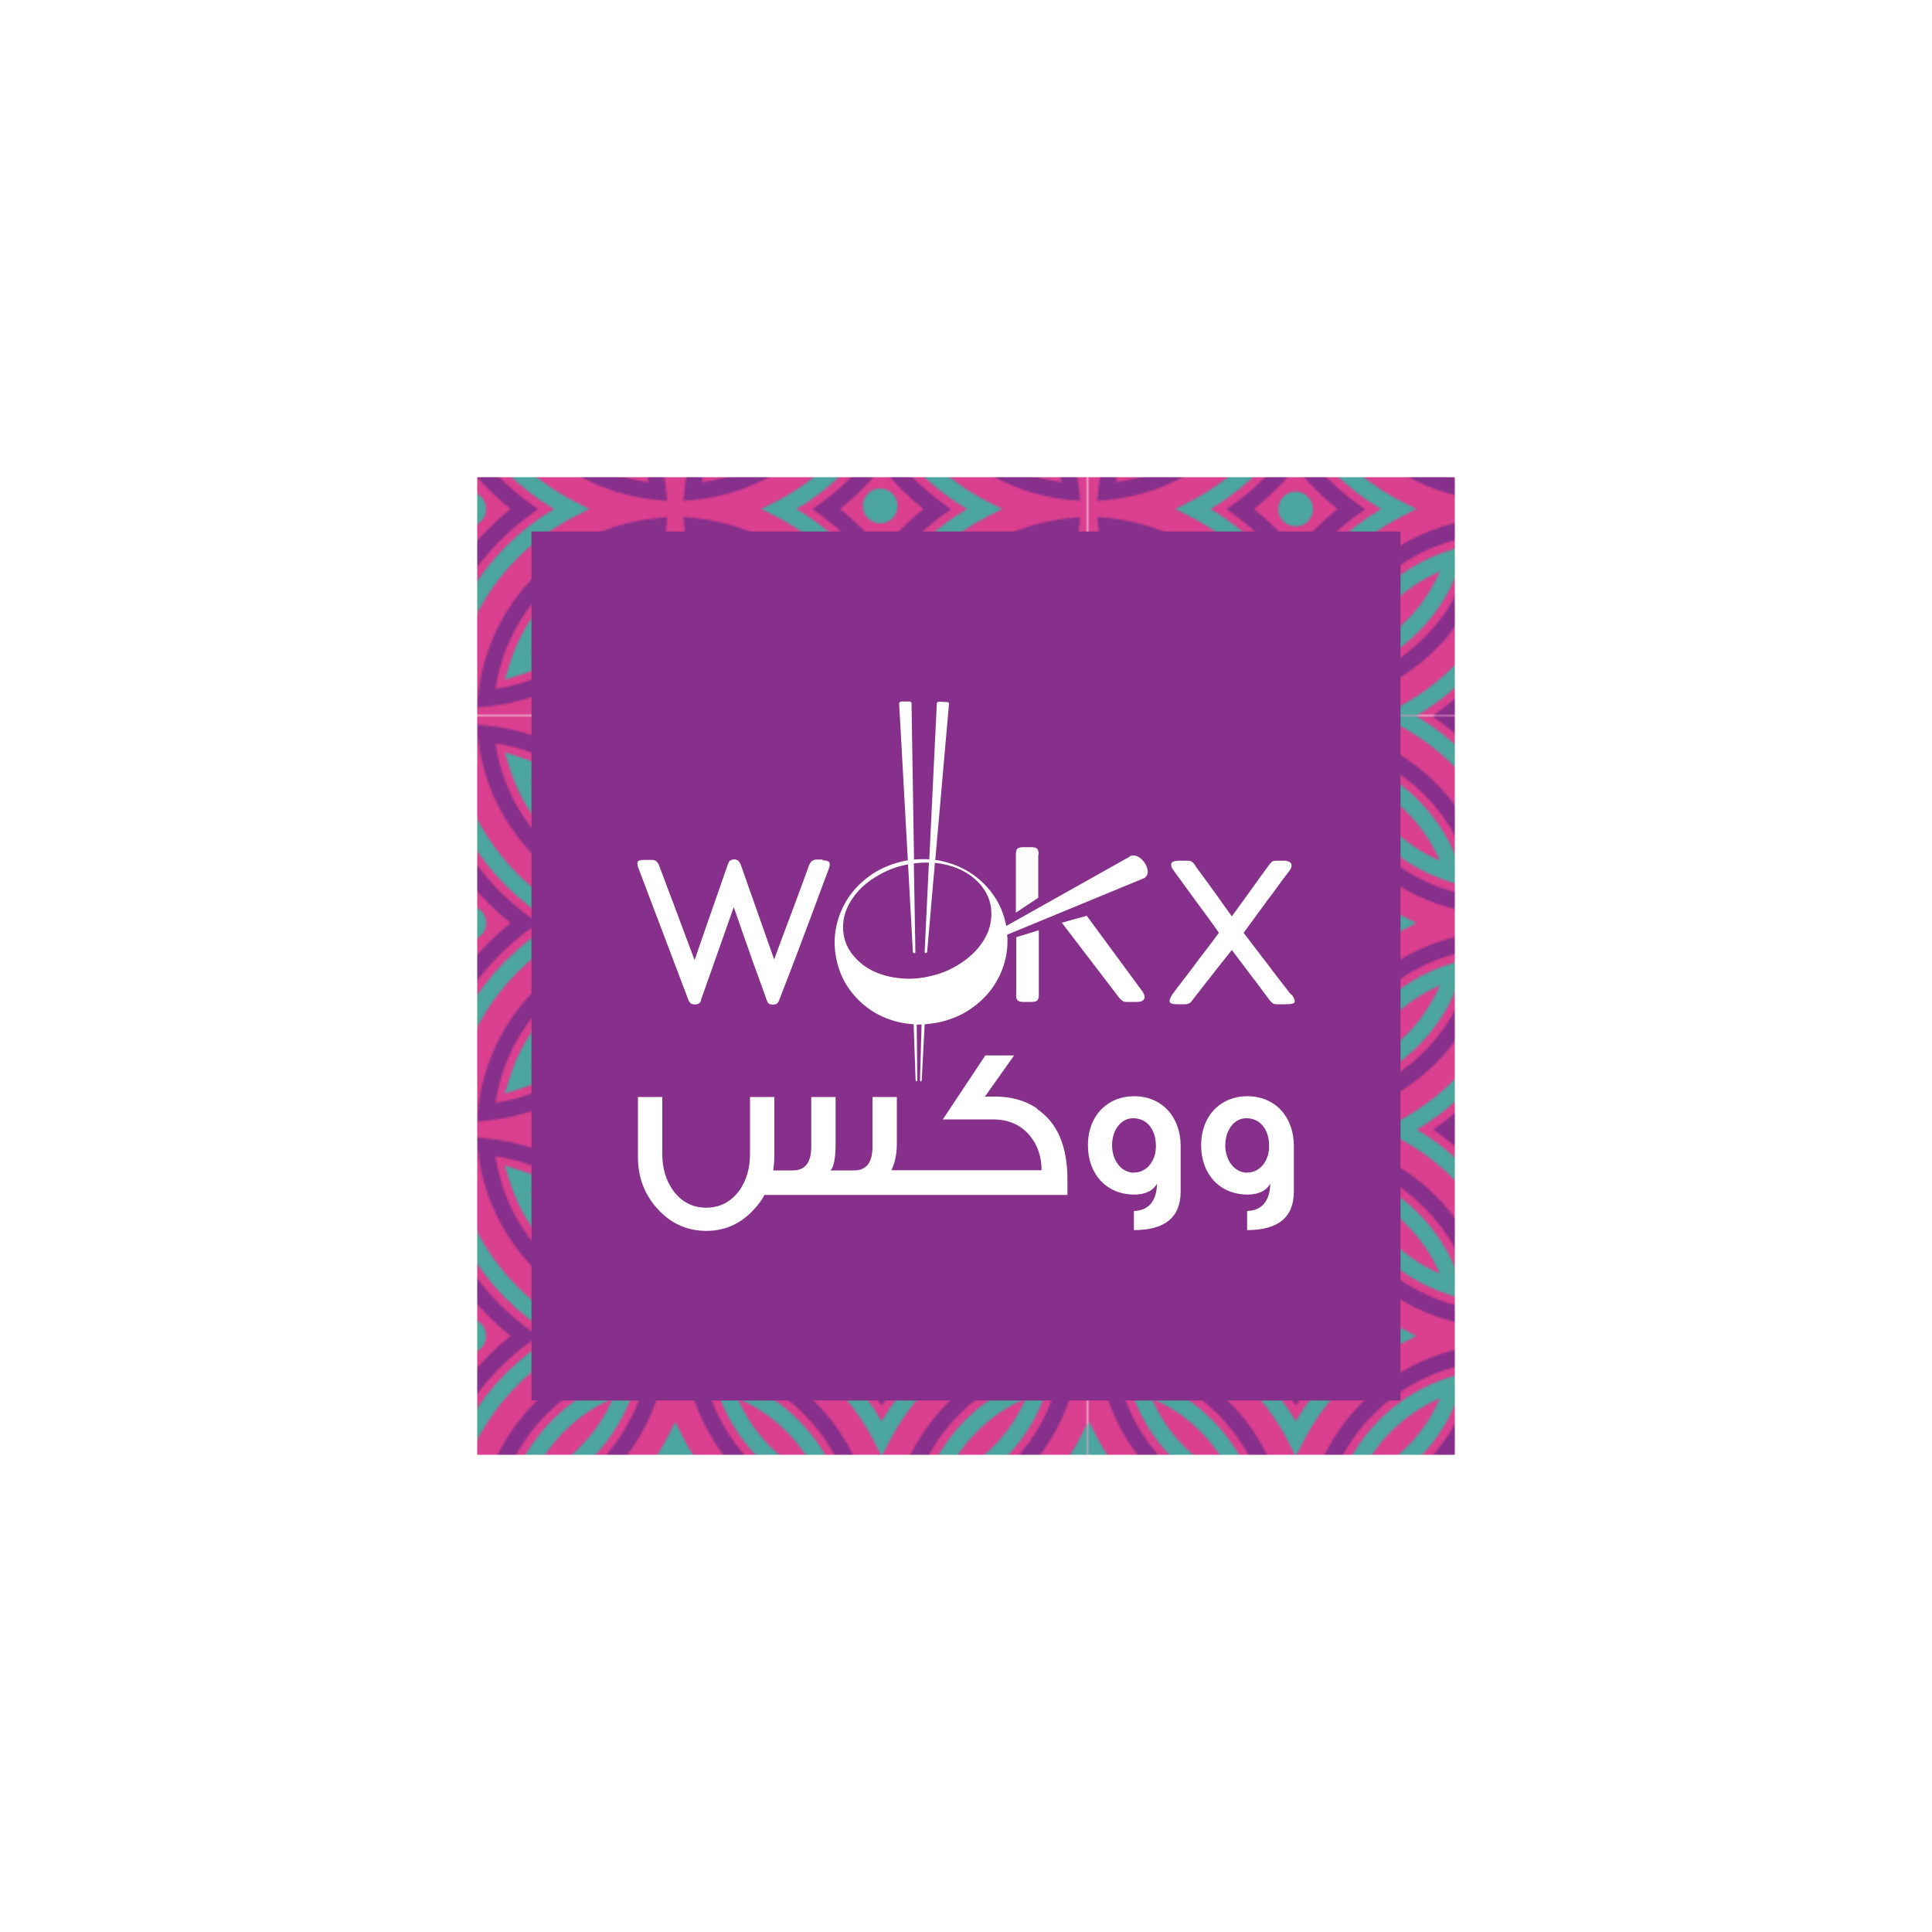 <?xml version="1.0" encoding="UTF-8"?>
<svg xmlns="http://www.w3.org/2000/svg" version="1.1" xmlns:xlink="http://www.w3.org/1999/xlink" viewBox="0 0 1000 1000">
  <defs>
    <style>
      .cls-1 {
        fill: url(#New_Pattern_Swatch_4);
      }

      .cls-2 {
        fill: #4ca59e;
      }

      .cls-3 {
        fill: #fff;
      }

      .cls-4 {
        fill: none;
      }

      .cls-5 {
        fill: #862f8b;
      }

      .cls-6 {
        fill: #da408f;
      }
    </style>
    <pattern id="New_Pattern_Swatch_4" data-name="New Pattern Swatch 4" x="0" y="0" width="427.5" height="427.5" patternTransform="translate(4415.4 6790.9)" patternUnits="userSpaceOnUse" viewBox="0 0 427.5 427.5">
      <g>
        <rect class="cls-4" width="427.5" height="427.5"/>
        <rect class="cls-6" x="0" y="0" width="427.5" height="427.5"/>
        <path class="cls-2" d="M4.2,54.9C15.3,33.1,33.4,14.9,55.3,3.8L62.9,0h0s-18.3,0-18.3,0c0,0,0,0,0,0C26.4,10.7,11.1,26,.4,44.1c-.1-.2-.3-.4-.4-.7v18.2l.4.8,3.8-7.5Z"/>
        <path class="cls-5" d="M3.8,31.2C11.6,20.6,21,11.3,31.6,3.5L36.2,0h0s-14.2,0-14.2,0c0,0,0,0,0,0C14,6.4,6.8,13.6.4,21.6c-.1-.2-.3-.3-.4-.5v14.2l.4.5,3.4-4.7Z"/>
        <path class="cls-2" d="M159.2,3.8c21.9,11.1,40,29.2,51.1,51.1l3.8,7.5,3.8-7.5c11.1-21.9,29.2-40,51.1-51.1L276.6,0h0s-18.3,0-18.3,0c0,0,0,0,0,0-18.1,10.7-33.4,26-44.1,44.1C203.4,26,188.1,10.7,170,0c0,0,0,0,0,0h-18.4s7.5,3.8,7.5,3.8Z"/>
        <path class="cls-5" d="M183,3.5c10.6,7.8,19.9,17.1,27.7,27.7l3.4,4.7,3.4-4.7c7.8-10.6,17.1-19.9,27.7-27.7L250,0h0s-14.2,0-14.2,0c0,0,0,0,0,0-8,6.4-15.2,13.6-21.6,21.6-6.4-8-13.6-15.2-21.6-21.6,0,0,0,0,0,0h-14.3s4.7,3.5,4.7,3.5Z"/>
        <path class="cls-2" d="M372.9,3.8c21.9,11.1,40,29.2,51.1,51.1l3.4,6.7v-18.2C416.8,25.7,401.6,10.6,383.8,0c0,0,0,0,0,0h-18.4s7.5,3.8,7.5,3.8Z"/>
        <path class="cls-5" d="M396.7,3.5c10.6,7.8,19.9,17.1,27.7,27.7l3,4.1v-14.2c-6.3-7.8-13.4-14.9-21.2-21.1,0,0,0,0,0,0h-14.3s4.7,3.5,4.7,3.5Z"/>
        <path class="cls-5" d="M9.7,102.2c23.8-2.2,46.2-12.7,63.2-29.7,17-17,27.5-39.4,29.7-63.2l.5-5.1-5.1.5c-23.8,2.2-46.2,12.7-63.2,29.7C17.8,51.3,7.3,73.8,5.1,97.6l-.5,5.1,5.1-.5ZM14.2,93.1C20.3,52.1,52.5,19.9,93.4,13.9c-6,40.9-38.2,73.2-79.2,79.2Z"/>
        <path class="cls-2" d="M26.8,85.9c28.5-8.7,50.8-31,59.5-59.5l2.4-7.7-7.7,2.4c-28.5,8.7-50.8,31-59.5,59.5l-2.4,7.7,7.7-2.4ZM32.7,74.6c8.2-19,23.3-34.1,42.3-42.3-8.2,19-23.3,34.1-42.3,42.3Z"/>
        <path class="cls-5" d="M209.4,97.6c-2.2-23.8-12.7-46.2-29.7-63.2-17-17-39.4-27.5-63.2-29.7l-5.1-.5.5,5.1c2.2,23.8,12.7,46.2,29.7,63.2,17,17,39.4,27.5,63.2,29.7l5.1.5-.5-5.1ZM200.3,93.1c-40.9-6-73.2-38.2-79.2-79.2,40.9,6,73.2,38.2,79.2,79.2Z"/>
        <path class="cls-2" d="M193.1,80.5c-8.7-28.5-31-50.8-59.5-59.5l-7.7-2.4,2.4,7.7c8.7,28.5,31,50.8,59.5,59.5l7.7,2.4-2.4-7.7ZM181.8,74.6c-19-8.2-34.1-23.3-42.3-42.3,19,8.2,34.1,23.3,42.3,42.3Z"/>
        <path class="cls-2" d="M111.1,161.8c11.1-21.9,29.2-40,51.1-51.1l7.5-3.8-7.5-3.8c-21.9-11.1-40-29.2-51.1-51.1l-3.8-7.5-3.8,7.5c-11.1,21.9-29.2,40-51.1,51.1l-7.5,3.8,7.5,3.8c21.9,11.1,40,29.2,51.1,51.1l3.8,7.5,3.8-7.5ZM107.3,62.8c10.7,18.1,26,33.4,44.1,44.1-18.1,10.7-33.4,26-44.1,44.1-10.7-18.1-26-33.4-44.1-44.1,18.1-10.7,33.4-26,44.1-44.1Z"/>
        <path class="cls-5" d="M110.7,138c7.8-10.6,17.1-19.9,27.7-27.7l4.7-3.4-4.7-3.4c-10.6-7.8-19.9-17.1-27.7-27.7l-3.4-4.7-3.4,4.7c-7.8,10.6-17.1,19.9-27.7,27.7l-4.7,3.4,4.7,3.4c10.6,7.8,19.9,17.1,27.7,27.7l3.4,4.7,3.4-4.7ZM107.3,85.3c6.4,8,13.6,15.2,21.6,21.6-8,6.4-15.2,13.6-21.6,21.6-6.4-8-13.6-15.2-21.6-21.6,8-6.4,15.2-13.6,21.6-21.6Z"/>
        <path class="cls-5" d="M223.5,102.2c23.8-2.2,46.2-12.7,63.2-29.7,17-17,27.5-39.4,29.7-63.2l.5-5.1-5.1.5c-23.8,2.2-46.2,12.7-63.2,29.7-17,17-27.5,39.4-29.7,63.2l-.5,5.1,5.1-.5ZM228,93.1c6-40.9,38.2-73.2,79.2-79.2-6,40.9-38.2,73.2-79.2,79.2Z"/>
        <path class="cls-2" d="M240.5,85.9c28.5-8.7,50.8-31,59.5-59.5l2.4-7.7-7.7,2.4c-28.5,8.7-50.8,31-59.5,59.5l-2.4,7.7,7.7-2.4ZM246.4,74.6c8.2-19,23.3-34.1,42.3-42.3-8.2,19-23.3,34.1-42.3,42.3Z"/>
        <path class="cls-5" d="M423.2,97.6c-2.2-23.8-12.7-46.2-29.7-63.2-17-17-39.4-27.5-63.2-29.7l-5.1-.5.5,5.1c2.2,23.8,12.7,46.2,29.7,63.2,17,17,39.4,27.5,63.2,29.7l5.1.5-.5-5.1ZM414,93.1c-40.9-6-73.2-38.2-79.2-79.2,40.9,6,73.2,38.2,79.2,79.2Z"/>
        <path class="cls-2" d="M406.8,80.5c-8.7-28.5-31-50.8-59.5-59.5l-7.7-2.4,2.4,7.7c8.7,28.5,31,50.8,59.5,59.5l7.7,2.4-2.4-7.7ZM395.6,74.6c-19-8.2-34.1-23.3-42.3-42.3,19,8.2,34.1,23.3,42.3,42.3Z"/>
        <path class="cls-2" d="M324.8,161.8c11.1-21.9,29.2-40,51.1-51.1l7.5-3.8-7.5-3.8c-21.9-11.1-40-29.2-51.1-51.1l-3.8-7.5-3.8,7.5c-11.1,21.9-29.2,40-51.1,51.1l-7.5,3.8,7.5,3.8c21.9,11.1,40,29.2,51.1,51.1l3.8,7.5,3.8-7.5ZM321,62.8c10.7,18.1,26,33.4,44.1,44.1-18.1,10.7-33.4,26-44.1,44.1-10.7-18.1-26-33.4-44.1-44.1,18.1-10.7,33.4-26,44.1-44.1Z"/>
        <path class="cls-5" d="M324.4,138c7.8-10.6,17.1-19.9,27.7-27.7l4.7-3.4-4.7-3.4c-10.6-7.8-19.9-17.1-27.7-27.7l-3.4-4.7-3.4,4.7c-7.8,10.6-17.1,19.9-27.7,27.7l-4.7,3.4,4.7,3.4c10.6,7.8,19.9,17.1,27.7,27.7l3.4,4.7,3.4-4.7ZM321,85.3c6.4,8,13.6,15.2,21.6,21.6-8,6.4-15.2,13.6-21.6,21.6-6.4-8-13.6-15.2-21.6-21.6,8-6.4,15.2-13.6,21.6-21.6Z"/>
        <path class="cls-5" d="M102.6,204.4c-2.2-23.8-12.7-46.2-29.7-63.2-17-17-39.4-27.5-63.2-29.7l-5.1-.5.5,5.1c2.2,23.8,12.7,46.2,29.7,63.2,17,17,39.4,27.5,63.2,29.7l5.1.5-.5-5.1ZM93.4,199.9c-40.9-6-73.2-38.2-79.2-79.2,40.9,6,73.2,38.2,79.2,79.2Z"/>
        <path class="cls-2" d="M86.2,187.4c-8.7-28.5-31-50.8-59.5-59.5l-7.7-2.4,2.4,7.7c8.7,28.5,31,50.8,59.5,59.5l7.7,2.4-2.4-7.7ZM75,181.5c-19-8.2-34.1-23.3-42.3-42.3,19,8.2,34.1,23.3,42.3,42.3Z"/>
        <path class="cls-2" d="M4.2,268.7c11.1-21.9,29.2-40,51.1-51.1l7.5-3.8-7.5-3.8c-21.9-11.1-40-29.2-51.1-51.1l-3.8-7.5-.4.8v18.2c.1-.2.3-.4.4-.7,10.7,18.1,26,33.4,44.1,44.1-18.1,10.7-33.4,26-44.1,44.1-.1-.2-.3-.4-.4-.7v18.2l.4.8,3.8-7.5Z"/>
        <path class="cls-5" d="M3.8,244.9c7.8-10.6,17.1-19.9,27.7-27.7l4.7-3.4-4.7-3.4c-10.6-7.8-19.9-17.1-27.7-27.7l-3.4-4.7-.4.5v14.2c.1-.2.3-.3.4-.5,6.4,8,13.6,15.2,21.6,21.6-8,6.4-15.2,13.6-21.6,21.6-.1-.2-.3-.3-.4-.5v14.2l.4.5,3.4-4.7Z"/>
        <path class="cls-5" d="M316.3,204.4c-2.2-23.8-12.7-46.2-29.7-63.2-17-17-39.4-27.5-63.2-29.7l-5.1-.5.5,5.1c2.2,23.8,12.7,46.2,29.7,63.2,17,17,39.4,27.5,63.2,29.7l5.1.5-.5-5.1ZM307.2,199.9c-40.9-6-73.2-38.2-79.2-79.2,40.9,6,73.2,38.2,79.2,79.2Z"/>
        <path class="cls-2" d="M300,187.4c-8.7-28.5-31-50.8-59.5-59.5l-7.7-2.4,2.4,7.7c8.7,28.5,31,50.8,59.5,59.5l7.7,2.4-2.4-7.7ZM288.7,181.5c-19-8.2-34.1-23.3-42.3-42.3,19,8.2,34.1,23.3,42.3,42.3Z"/>
        <path class="cls-5" d="M116.6,209.1c23.8-2.2,46.2-12.7,63.2-29.7,17-17,27.5-39.4,29.7-63.2l.5-5.1-5.1.5c-23.8,2.2-46.2,12.7-63.2,29.7-17,17-27.5,39.4-29.7,63.2l-.5,5.1,5.1-.5ZM121.1,199.9c6-40.9,38.2-73.2,79.2-79.2-6,40.9-38.2,73.2-79.2,79.2Z"/>
        <path class="cls-2" d="M133.6,192.7c28.5-8.7,50.8-31,59.5-59.5l2.4-7.7-7.7,2.4c-28.5,8.7-50.8,31-59.5,59.5l-2.4,7.7,7.7-2.4ZM139.6,181.5c8.2-19,23.3-34.1,42.3-42.3-8.2,19-23.3,34.1-42.3,42.3Z"/>
        <path class="cls-2" d="M217.9,268.7c11.1-21.9,29.2-40,51.1-51.1l7.5-3.8-7.5-3.8c-21.9-11.1-40-29.2-51.1-51.1l-3.8-7.5-3.8,7.5c-11.1,21.9-29.2,40-51.1,51.1l-7.5,3.8,7.5,3.8c21.9,11.1,40,29.2,51.1,51.1l3.8,7.5,3.8-7.5ZM214.1,169.7c10.7,18.1,26,33.4,44.1,44.1-18.1,10.7-33.4,26-44.1,44.1-10.7-18.1-26-33.4-44.1-44.1,18.1-10.7,33.4-26,44.1-44.1Z"/>
        <path class="cls-5" d="M217.6,244.9c7.8-10.6,17.1-19.9,27.7-27.7l4.7-3.4-4.7-3.4c-10.6-7.8-19.9-17.1-27.7-27.7l-3.4-4.7-3.4,4.7c-7.8,10.6-17.1,19.9-27.7,27.7l-4.7,3.4,4.7,3.4c10.6,7.8,19.9,17.1,27.7,27.7l3.4,4.7,3.4-4.7ZM214.1,192.2c6.4,8,13.6,15.2,21.6,21.6-8,6.4-15.2,13.6-21.6,21.6-6.4-8-13.6-15.2-21.6-21.6,8-6.4,15.2-13.6,21.6-21.6Z"/>
        <path class="cls-5" d="M330.3,209.1c23.8-2.2,46.2-12.7,63.2-29.7,17-17,27.5-39.4,29.7-63.2l.5-5.1-5.1.5c-23.8,2.2-46.2,12.7-63.2,29.7-17,17-27.5,39.4-29.7,63.2l-.5,5.1,5.1-.5ZM334.8,199.9c6-40.9,38.2-73.2,79.2-79.2-6,40.9-38.2,73.2-79.2,79.2Z"/>
        <path class="cls-2" d="M347.4,192.7c28.5-8.7,50.8-31,59.5-59.5l2.4-7.7-7.7,2.4c-28.5,8.7-50.8,31-59.5,59.5l-2.4,7.7,7.7-2.4ZM353.3,181.5c8.2-19,23.3-34.1,42.3-42.3-8.2,19-23.3,34.1-42.3,42.3Z"/>
        <path class="cls-2" d="M372.9,209.9l-7.5,3.8,7.5,3.8c21.9,11.1,40,29.2,51.1,51.1l3.4,6.7v-18.2c-10.7-17.8-25.8-32.9-43.7-43.4,17.9-10.6,33-25.6,43.7-43.4v-18.2l-3.4,6.7c-11.1,21.9-29.2,40-51.1,51.1Z"/>
        <path class="cls-5" d="M396.7,210.3l-4.7,3.4,4.7,3.4c10.6,7.8,19.9,17.1,27.7,27.7l3,4.1v-14.2c-6.3-7.8-13.4-14.9-21.2-21.1,7.8-6.3,14.9-13.3,21.2-21.1v-14.2l-3,4.1c-7.8,10.6-17.1,19.9-27.7,27.7Z"/>
        <path class="cls-5" d="M9.7,315.9c23.8-2.2,46.2-12.7,63.2-29.7,17-17,27.5-39.4,29.7-63.2l.5-5.1-5.1.5c-23.8,2.2-46.2,12.7-63.2,29.7-17,17-27.5,39.4-29.7,63.2l-.5,5.1,5.1-.5ZM14.2,306.8c6-40.9,38.2-73.2,79.2-79.2-6,40.9-38.2,73.2-79.2,79.2Z"/>
        <path class="cls-2" d="M26.8,299.6c28.5-8.7,50.8-31,59.5-59.5l2.4-7.7-7.7,2.4c-28.5,8.7-50.8,31-59.5,59.5l-2.4,7.7,7.7-2.4ZM32.7,288.3c8.2-19,23.3-34.1,42.3-42.3-8.2,19-23.3,34.1-42.3,42.3Z"/>
        <path class="cls-5" d="M209.4,311.3c-2.2-23.8-12.7-46.2-29.7-63.2-17-17-39.4-27.5-63.2-29.7l-5.1-.5.5,5.1c2.2,23.8,12.7,46.2,29.7,63.2,17,17,39.4,27.5,63.2,29.7l5.1.5-.5-5.1ZM200.3,306.8c-40.9-6-73.2-38.2-79.2-79.2,40.9,6,73.2,38.2,79.2,79.2Z"/>
        <path class="cls-2" d="M193.1,294.3c-8.7-28.5-31-50.8-59.5-59.5l-7.7-2.4,2.4,7.7c8.7,28.5,31,50.8,59.5,59.5l7.7,2.4-2.4-7.7ZM181.8,288.3c-19-8.2-34.1-23.3-42.3-42.3,19,8.2,34.1,23.3,42.3,42.3Z"/>
        <path class="cls-2" d="M111.1,375.5c11.1-21.9,29.2-40,51.1-51.1l7.5-3.8-7.5-3.8c-21.9-11.1-40-29.2-51.1-51.1l-3.8-7.5-3.8,7.5c-11.1,21.9-29.2,40-51.1,51.1l-7.5,3.8,7.5,3.8c21.9,11.1,40,29.2,51.1,51.1l3.8,7.5,3.8-7.5ZM107.3,276.5c10.7,18.1,26,33.4,44.1,44.1-18.1,10.7-33.4,26-44.1,44.1-10.7-18.1-26-33.4-44.1-44.1,18.1-10.7,33.4-26,44.1-44.1Z"/>
        <path class="cls-5" d="M110.7,351.8c7.8-10.6,17.1-19.9,27.7-27.7l4.7-3.4-4.7-3.4c-10.6-7.8-19.9-17.1-27.7-27.7l-3.4-4.7-3.4,4.7c-7.8,10.6-17.1,19.9-27.7,27.7l-4.7,3.4,4.7,3.4c10.6,7.8,19.9,17.1,27.7,27.7l3.4,4.7,3.4-4.7ZM107.3,299c6.4,8,13.6,15.2,21.6,21.6-8,6.4-15.2,13.6-21.6,21.6-6.4-8-13.6-15.2-21.6-21.6,8-6.4,15.2-13.6,21.6-21.6Z"/>
        <path class="cls-5" d="M223.5,315.9c23.8-2.2,46.2-12.7,63.2-29.7,17-17,27.5-39.4,29.7-63.2l.5-5.1-5.1.5c-23.8,2.2-46.2,12.7-63.2,29.7-17,17-27.5,39.4-29.7,63.2l-.5,5.1,5.1-.5ZM228,306.8c6-40.9,38.2-73.2,79.2-79.2-6,40.9-38.2,73.2-79.2,79.2Z"/>
        <path class="cls-2" d="M240.5,299.6c28.5-8.7,50.8-31,59.5-59.5l2.4-7.7-7.7,2.4c-28.5,8.7-50.8,31-59.5,59.5l-2.4,7.7,7.7-2.4ZM246.4,288.3c8.2-19,23.3-34.1,42.3-42.3-8.2,19-23.3,34.1-42.3,42.3Z"/>
        <path class="cls-5" d="M423.2,311.3c-2.2-23.8-12.7-46.2-29.7-63.2-17-17-39.4-27.5-63.2-29.7l-5.1-.5.5,5.1c2.2,23.8,12.7,46.2,29.7,63.2,17,17,39.4,27.5,63.2,29.7l5.1.5-.5-5.1ZM414,306.8c-40.9-6-73.2-38.2-79.2-79.2,40.9,6,73.2,38.2,79.2,79.2Z"/>
        <path class="cls-2" d="M406.8,294.3c-8.7-28.5-31-50.8-59.5-59.5l-7.7-2.4,2.4,7.7c8.7,28.5,31,50.8,59.5,59.5l7.7,2.4-2.4-7.7ZM395.6,288.3c-19-8.2-34.1-23.3-42.3-42.3,19,8.2,34.1,23.3,42.3,42.3Z"/>
        <path class="cls-2" d="M324.8,375.5c11.1-21.9,29.2-40,51.1-51.1l7.5-3.8-7.5-3.8c-21.9-11.1-40-29.2-51.1-51.1l-3.8-7.5-3.8,7.5c-11.1,21.9-29.2,40-51.1,51.1l-7.5,3.8,7.5,3.8c21.9,11.1,40,29.2,51.1,51.1l3.8,7.5,3.8-7.5ZM321,276.5c10.7,18.1,26,33.4,44.1,44.1-18.1,10.7-33.4,26-44.1,44.1-10.7-18.1-26-33.4-44.1-44.1,18.1-10.7,33.4-26,44.1-44.1Z"/>
        <path class="cls-5" d="M324.4,351.8c7.8-10.6,17.1-19.9,27.7-27.7l4.7-3.4-4.7-3.4c-10.6-7.8-19.9-17.1-27.7-27.7l-3.4-4.7-3.4,4.7c-7.8,10.6-17.1,19.9-27.7,27.7l-4.7,3.4,4.7,3.4c10.6,7.8,19.9,17.1,27.7,27.7l3.4,4.7,3.4-4.7ZM321,299c6.4,8,13.6,15.2,21.6,21.6-8,6.4-15.2,13.6-21.6,21.6-6.4-8-13.6-15.2-21.6-21.6,8-6.4,15.2-13.6,21.6-21.6Z"/>
        <path class="cls-5" d="M102.6,418.1c-2.2-23.8-12.7-46.2-29.7-63.2-17-17-39.4-27.5-63.2-29.7l-5.1-.5.5,5.1c2.2,23.8,12.7,46.2,29.7,63.2,17,17,39.4,27.5,63.2,29.7l5.1.5-.5-5.1ZM93.4,413.7c-40.9-6-73.2-38.2-79.2-79.2,40.9,6,73.2,38.2,79.2,79.2Z"/>
        <path class="cls-2" d="M86.2,401.1c-8.7-28.5-31-50.8-59.5-59.5l-7.7-2.4,2.4,7.7c8.7,28.5,31,50.8,59.5,59.5l7.7,2.4-2.4-7.7ZM75,395.2c-19-8.2-34.1-23.3-42.3-42.3,19,8.2,34.1,23.3,42.3,42.3Z"/>
        <path class="cls-2" d="M4.2,372.6l-3.8-7.5-.4.8v18.2c.1-.2.3-.4.4-.7,10.7,18.1,26,33.4,44.1,44.1h18.3l-7.5-3.8c-21.9-11.1-40-29.2-51.1-51.1Z"/>
        <path class="cls-5" d="M3.8,396.3l-3.4-4.7-.4.5v14.2c.1-.2.3-.3.4-.5,6.4,8,13.6,15.2,21.6,21.6h14.2l-4.6-3.4c-10.6-7.8-19.9-17.1-27.7-27.7Z"/>
        <path class="cls-5" d="M316.3,418.1c-2.2-23.8-12.7-46.2-29.7-63.2-17-17-39.4-27.5-63.2-29.7l-5.1-.5.5,5.1c2.2,23.8,12.7,46.2,29.7,63.2,17,17,39.4,27.5,63.2,29.7l5.1.5-.5-5.1ZM307.2,413.7c-40.9-6-73.2-38.2-79.2-79.2,40.9,6,73.2,38.2,79.2,79.2Z"/>
        <path class="cls-2" d="M300,401.1c-8.7-28.5-31-50.8-59.5-59.5l-7.7-2.4,2.4,7.7c8.7,28.5,31,50.8,59.5,59.5l7.7,2.4-2.4-7.7ZM288.7,395.2c-19-8.2-34.1-23.3-42.3-42.3,19,8.2,34.1,23.3,42.3,42.3Z"/>
        <path class="cls-5" d="M116.6,422.8c23.8-2.2,46.2-12.7,63.2-29.7,17-17,27.5-39.4,29.7-63.2l.5-5.1-5.1.5c-23.8,2.2-46.2,12.7-63.2,29.7-17,17-27.5,39.4-29.7,63.2l-.5,5.1,5.1-.5ZM121.1,413.7c6-40.9,38.2-73.2,79.2-79.2-6,40.9-38.2,73.2-79.2,79.2Z"/>
        <path class="cls-2" d="M133.6,406.5c28.5-8.7,50.8-31,59.5-59.5l2.4-7.7-7.7,2.4c-28.5,8.7-50.8,31-59.5,59.5l-2.4,7.7,7.7-2.4ZM139.6,395.2c8.2-19,23.3-34.1,42.3-42.3-8.2,19-23.3,34.1-42.3,42.3Z"/>
        <path class="cls-2" d="M217.9,372.6l-3.8-7.5-3.8,7.5c-11.1,21.9-29.2,40-51.1,51.1l-7.5,3.8h18.3c18.1-10.7,33.4-26,44.1-44.1,10.7,18.1,26,33.4,44.1,44.1h18.3l-7.5-3.8c-21.9-11.1-40-29.2-51.1-51.1Z"/>
        <path class="cls-5" d="M217.6,396.3l-3.4-4.7-3.4,4.7c-7.8,10.6-17.1,19.9-27.7,27.7l-4.6,3.4h14.2c8-6.4,15.2-13.6,21.6-21.6,6.4,8,13.6,15.2,21.6,21.6h14.2l-4.6-3.4c-10.6-7.8-19.9-17.1-27.7-27.7Z"/>
        <path class="cls-5" d="M330.3,422.8c23.8-2.2,46.2-12.7,63.2-29.7,17-17,27.5-39.4,29.7-63.2l.5-5.1-5.1.5c-23.8,2.2-46.2,12.7-63.2,29.7-17,17-27.5,39.4-29.7,63.2l-.5,5.1,5.1-.5ZM334.8,413.7c6-40.9,38.2-73.2,79.2-79.2-6,40.9-38.2,73.2-79.2,79.2Z"/>
        <path class="cls-2" d="M347.4,406.5c28.5-8.7,50.8-31,59.5-59.5l2.4-7.7-7.7,2.4c-28.5,8.7-50.8,31-59.5,59.5l-2.4,7.7,7.7-2.4ZM353.3,395.2c8.2-19,23.3-34.1,42.3-42.3-8.2,19-23.3,34.1-42.3,42.3Z"/>
        <path class="cls-2" d="M372.9,423.7l-7.5,3.8h18.3c17.9-10.6,33-25.6,43.7-43.4v-18.2l-3.4,6.7c-11.1,21.9-29.2,40-51.1,51.1Z"/>
        <path class="cls-5" d="M396.7,424l-4.6,3.4h14.2c7.8-6.3,14.9-13.3,21.2-21.1v-14.2l-3,4.1c-7.8,10.6-17.1,19.9-27.7,27.7Z"/>
        <path class="cls-2" d="M9.4,213.8c0-5-4-9-9-9s-.3,0-.4,0v18c.1,0,.3,0,.4,0,5,0,9-4,9-9Z"/>
        <path class="cls-2" d="M9.4,0s0,0,0,0H0v9c.1,0,.3,0,.4,0C5.4,9.1,9.4,5,9.4,0Z"/>
        <path class="cls-2" d="M214.1,9.1c5,0,9-4,9-9s0,0,0,0h-18.1s0,0,0,0c0,5,4,9,9,9Z"/>
        <path class="cls-2" d="M427.5,9V0h-8.6s0,0,0,0c0,4.9,3.8,8.8,8.6,9Z"/>
        <circle class="cls-2" cx="321" cy="106.9" r="9" transform="translate(79.8 344.1) rotate(-62.9)"/>
        <circle class="cls-2" cx="107.3" cy="106.9" r="9" transform="translate(-33.8 161.9) rotate(-66.2)"/>
        <circle class="cls-2" cx="107.3" cy="320.6" r="9" transform="translate(-229.4 289.4) rotate(-66.2)"/>
        <circle class="cls-2" cx="320.2" cy="319" r="9"/>
        <path class="cls-2" d="M418.8,427.5h8.6v-9c-4.8.2-8.6,4.1-8.6,9Z"/>
        <path class="cls-2" d="M214.1,418.5c-5,0-9,4-9,9h18.1c0-5-4-9-9-9Z"/>
        <path class="cls-2" d="M.4,418.5c-.1,0-.3,0-.4,0v9h9.4c0-5-4-9-9-9Z"/>
        <circle class="cls-2" cx="214.1" cy="213.8" r="9" transform="translate(-70.7 315.7) rotate(-64.6)"/>
        <path class="cls-2" d="M418.8,213.8c0,4.9,3.8,8.8,8.6,9v-18c-4.8.2-8.6,4.2-8.6,9Z"/>
      </g>
    </pattern>
  </defs>
  <!-- Generator: Adobe Illustrator 28.8.0, SVG Export Plug-In . SVG Version: 1.2.0 Build 19)  -->
  <g>
    <g id="Layer_2">
      <g>
        <rect class="cls-1" x="247" y="247" width="506" height="506"/>
        <rect class="cls-5" x="275.1" y="275.1" width="449.8" height="449.8"/>
        <g>
          <path class="cls-3" d="M425.9,444.9h-3.2c-1.1,0-1.9.3-2.5.8-.6.5-1,1.2-1.4,2.1-3,8.3-6,16.4-9,24.4-3,8-6.1,16.1-9.1,24.4l-17.2-48.8c-.5-1.3-1.1-2.2-1.7-2.5-.6-.3-1.2-.5-1.7-.5-.7,0-1.4.2-2,.5-.6.3-1.1,1.2-1.5,2.5-3,8.6-5.5,15.7-7.4,21.2-1.9,5.5-3.5,10-4.7,13.5-1.2,3.5-2.2,6.3-2.9,8.4-.7,2.1-1.4,4.2-2.1,6-2.2-5.9-4.4-11.8-6.6-17.6-.9-2.5-1.9-5.1-2.9-7.8-1-2.7-2-5.5-3.1-8.2-1-2.7-2-5.4-3-8-1-2.6-1.9-5.1-2.8-7.4-.7-1.9-1.9-2.8-3.5-2.8h-4.4c-1.7,0-2.7.3-3.1.9-.4.6-.2,1.9.6,4l25.7,67.8c.5,1,1.1,1.6,1.6,1.8.5.2,1.1.3,1.6.3.5,0,1.1-.1,1.8-.3.7-.2,1.2-.9,1.5-2h-.1c0,.1,17-48.1,17-48.1,2,5.8,4,11.6,6,17.3.9,2.4,1.8,5,2.7,7.6.9,2.7,1.9,5.4,2.9,8.1,1,2.7,1.9,5.4,2.9,8,.9,2.6,1.8,5.1,2.6,7.3.4,1.1.9,1.7,1.4,1.9.5.2,1.1.3,1.7.3.5,0,1.1-.1,1.7-.3.6-.2,1.1-.8,1.5-1.8,2.2-5.7,4.5-11.6,6.8-17.6,2.3-6.1,4.6-12,6.8-18,2.2-5.9,4.4-11.6,6.4-17.1,2-5.5,3.9-10.5,5.6-15,.7-1.9.9-3.2.4-3.9-.4-.6-1.6-1-3.5-1ZM537.6,442.3c0-1.5-.3-2.5-.8-3-.5-.5-1.5-.8-3-.8h-4.2c-1.5,0-2.5.3-3,.8-.5.5-.8,1.5-.8,3v30.1s11.6-7.7,11.6-7.7v-22.4ZM525.9,514.8c0,1.5.3,2.5.8,3,.5.5,1.5.8,3,.8h4.2c1.5,0,2.5-.3,3-.8.5-.5.8-1.5.8-3v-33.3s-11.7,3.6-11.7,3.6v29.7ZM668.3,514.9c-4.1-5.3-8.3-10.6-12.3-16-4.1-5.3-8.2-10.7-12.3-16.1,3.5-4.8,6.8-9.2,9.9-13.5,1.3-1.8,2.6-3.6,4-5.4,1.4-1.8,2.7-3.6,3.9-5.3,1.2-1.7,2.4-3.2,3.4-4.6,1.1-1.4,1.9-2.5,2.6-3.4.6-.9,1-1.7,1-2.3,0-.6,0-1.2-.4-1.6-.3-.4-.8-.7-1.4-.9-.6-.2-1.3-.3-1.9-.3h-4.2c-1,0-1.6.1-2,.4-.4.2-1,.8-1.6,1.6-3.4,4.6-6.6,9.1-9.7,13.4-3.1,4.3-6.3,8.8-9.7,13.4-2.7-3.7-5.2-7.2-7.5-10.5-1-1.4-2.1-2.9-3.2-4.4-1.1-1.5-2.1-3-3.2-4.4-1-1.4-2-2.8-3-4.1-1-1.3-1.8-2.4-2.4-3.5-.5-.6-1-1.1-1.4-1.4-.5-.3-1.2-.5-2.1-.5h-4.4c-2.4,0-3.8.5-4.1,1.4-.3,1,0,2.2,1.2,3.7,1.4,2,3.3,4.5,5.6,7.7,2.3,3.2,4.7,6.4,7,9.6,2.4,3.2,4.6,6.2,6.6,9,2,2.8,3.4,4.7,4.2,5.9-3.7,5-7.2,9.7-10.5,13.9-1.4,1.8-2.7,3.7-4.1,5.5-1.4,1.8-2.7,3.6-3.9,5.1-1.2,1.6-2.3,3-3.3,4.3-1,1.3-1.7,2.2-2.1,2.8-1.2,1.7-1.7,3-1.6,4,.2,1,1.5,1.4,4.1,1.4h3.8c1,0,1.8-.2,2.3-.5.5-.3,1-.9,1.6-1.6.3-.5,1-1.3,1.9-2.5,1-1.2,2-2.6,3.3-4.2,1.2-1.6,2.5-3.3,4-5.1,1.4-1.8,2.8-3.6,4.2-5.4,1.4-1.8,2.7-3.4,3.9-4.9,1.2-1.5,2.2-2.8,3.1-3.9l8.9,11.8c1.2,1.6,2.3,3.1,3.5,4.6,1.2,1.5,2.2,3,3.2,4.3,1,1.3,1.9,2.5,2.6,3.5.8,1,1.3,1.8,1.7,2.2.5.6,1,1.1,1.5,1.3.4.3,1.1.4,2.1.4h4.7c2.7,0,4.1-.4,4.3-1.2.2-.8-.3-2-1.4-3.7ZM584.9,443.3l-64.1,36c0-.2,0-.4-.1-.7-1.2-5.8-3.4-11-6.7-15.6-3.3-4.6-7.3-8.4-12-11.4-4.7-3-10-5-15.8-6.2-.7-.1-1.4-.2-2.1-.3l7.1-80.8c0-.5-.4-.9-.9-.9l-4.3-.2c-.6,0-1,.3-1.1.8l-3.9,80.8c-2.6-.2-5.2-.1-7.9.1l-1.3-81c0-.5-.5-.8-1.1-.8h-4.3c-.6.2-1,.6-1,1l4.5,81.2c-.6,0-1.1.2-1.7.3-6.2,1.3-11.8,3.6-16.7,6.8-4.9,3.3-8.9,7.2-12.1,11.8-3.1,4.6-5.3,9.6-6.5,15.2-1.2,5.5-1.2,11.2,0,17,1.2,5.8,3.4,11,6.7,15.6,3.3,4.6,7.3,8.4,12,11.4,4.7,3,10,5,15.7,6.1,1.8.3,3.7.5,5.6.7l1,28.7c0,1.1.9,1.1.9,0l-.3-28.6c.8,0,1.7,0,2.5,0l-.8,28.6c0,1.1.8,1.2.9,0l1.5-28.7c2.2-.2,4.5-.5,6.7-.9,6.2-1.3,11.8-3.5,16.7-6.8,4.9-3.3,8.9-7.2,12.1-11.8,3.1-4.6,5.3-9.6,6.5-15.2.8-3.8,1.1-7.8.7-11.7l70.5-29.1c6-2.5-1.2-14.3-7.1-11.5ZM512.6,478.3c-.8,3.8-2.6,7.5-5.3,11.1-2.7,3.6-6.3,6.8-10.7,9.6-4.4,2.8-9.1,4.8-14.1,6-5,1.3-9.9,1.8-14.7,1.5-4.8-.3-9.3-1.2-13.6-2.9-4.3-1.7-7.9-4.1-10.9-7.2-3-3.1-5.1-6.5-6.1-10.3-1-3.7-1.1-7.5-.3-11.3.8-3.8,2.6-7.5,5.3-11.1,2.7-3.6,6.2-6.8,10.7-9.6,4.5-2.8,9.2-4.9,14.2-6.1,1-.2,2-.4,2.9-.6l2.5,45.3c0,.9,1.4.9,1.3,0l-.8-45.8c2.6-.3,5.2-.5,7.8-.4l-2.2,46.1c0,.9,1.2,1,1.3,0l4-46c4,.4,7.7,1.3,11.3,2.7,4.3,1.7,7.9,4.1,11,7.2,3,3.1,5,6.5,6.1,10.2,1,3.7,1.1,7.5.3,11.3ZM591.2,513l-28.7-39-12.9,3.6,29.8,39c.4.4.8.8,1.4,1.3.6.5,1.4.7,2.4.7h5.1c1.4,0,2.4-.2,3-.6.6-.4,1-.9,1.1-1.4.1-.6,0-1.2-.2-1.8-.3-.7-.6-1.2-.9-1.8Z"/>
          <path class="cls-3" d="M536.7,573.7c-6-4.1-13.2-6.1-21.4-6.1h-5.5s15.1-21.3,15.1-21.3h-14.9s-22,33.1-22,33.1h25.8c8.2,0,14.6,2.8,19.3,8.5,4,4.9,6,10.8,6,17.8h-77.7c1.9-4,2.8-8.6,2.8-13.8v-24.1s-12.6,0-12.6,0v25.7c0,8.2-3.1,12.3-9.5,12.3h-12.2c1.7-1.8,2.6-6.4,2.6-13.6v-24.4s-12.6,0-12.6,0v25.6c0,8.3-3.1,12.4-9.5,12.4h-10.2c.3-2.2.6-4.6.6-6.9v-31.1s-12.6,0-12.6,0v29.6c0,7.3-1.8,13.5-5.5,18.8-4.4,5.9-10.1,8.9-17.1,8.9-7.2,0-12.8-3-17.2-8.9-3.7-5.2-5.6-11.5-5.6-18.8v-29.6s-12.6,0-12.6,0v31.1c0,10.8,3.6,19.9,10.6,27.3,6.8,7.3,15.1,10.9,24.8,10.9,9.8,0,18.1-3.8,24.9-11.4,2.1-2.2,3.8-4.6,5.2-7.2h156.8s0-7.8,0-7.8c0-17.5-5.2-29.7-15.9-36.8ZM645.7,567.4c-14.1,0-24,10.3-24,25.4,0,14.9,9.6,25.5,24,25.5,5.7,0,9.7-1.9,11.8-5.7-.2,8.7-4.1,14-12,14.2v9.9c16.2,0,24.2-6.7,24.2-20v-23.6c0-14.7-9.4-25.7-24.1-25.7ZM645.7,607c-6.8,0-11.5-6.4-11.5-14.2,0-7.6,4.4-14,10.9-14,7.2,0,11.8,5.8,11.8,14.5,0,7.4-4.6,13.6-11.3,13.6ZM587.1,567.4c-14.1,0-24,10.3-24,25.4,0,14.9,9.6,25.5,24,25.5,5.7,0,9.7-1.9,11.8-5.7-.2,8.7-4.1,14-12,14.2v9.9c16.2,0,24.2-6.7,24.2-20v-23.6c0-14.7-9.4-25.7-24.1-25.7ZM587.1,607c-6.8,0-11.5-6.4-11.5-14.2,0-7.6,4.4-14,10.9-14,7.2,0,11.8,5.8,11.8,14.5,0,7.4-4.6,13.6-11.3,13.6Z"/>
        </g>
      </g>
    </g>
  </g>
</svg>